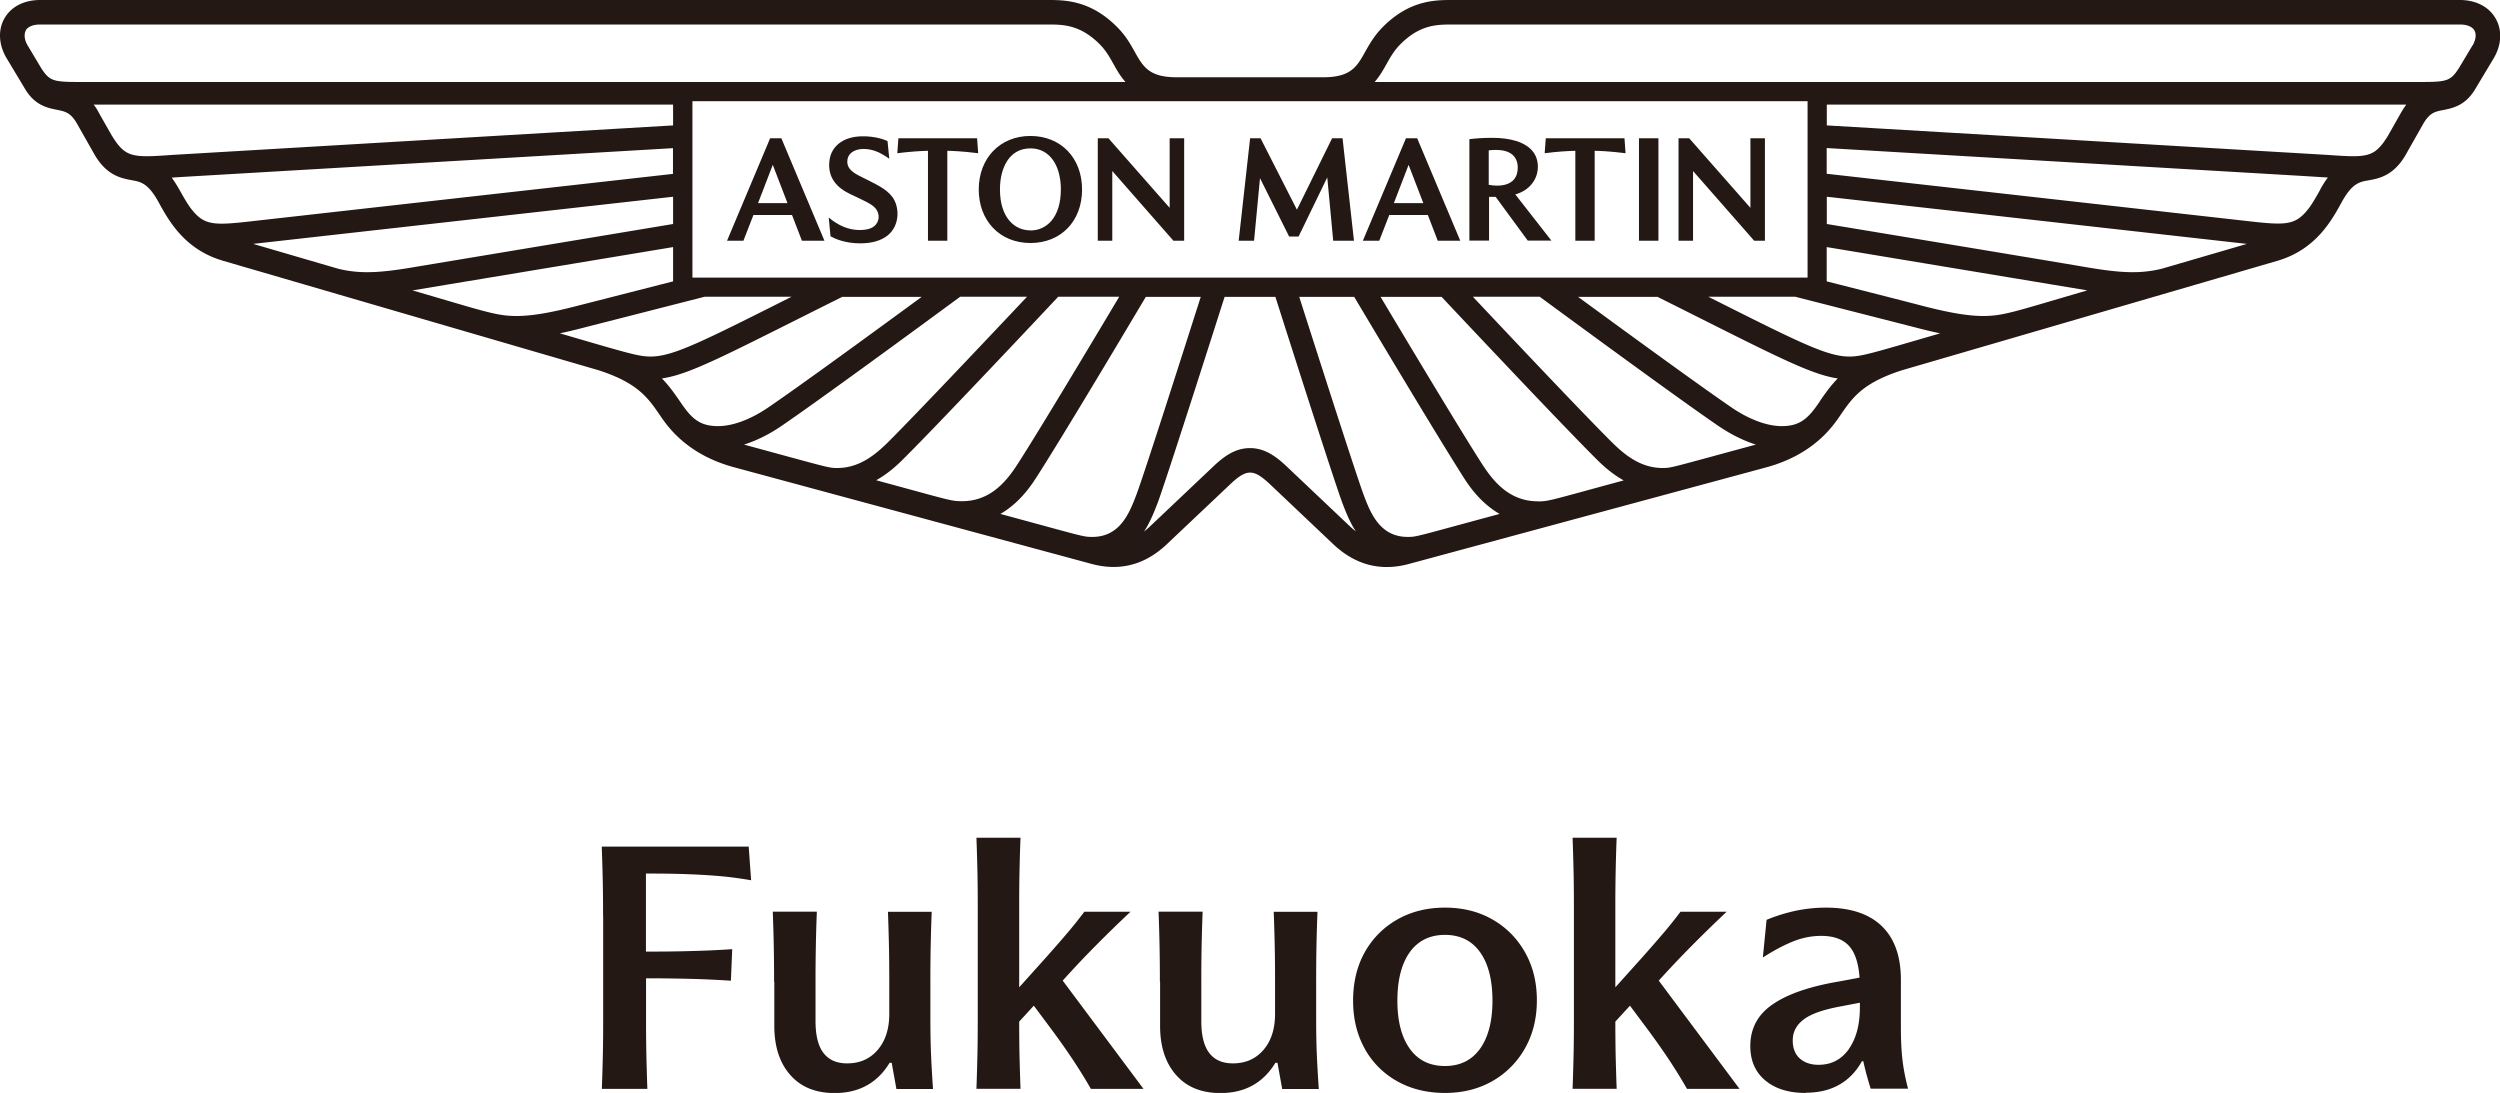 <svg id="_レイヤー_2" xmlns="http://www.w3.org/2000/svg" viewBox="0 0 227.46 99.44"><defs><style>.cls-1{fill:#231814}</style></defs><g id="_レイヤー_7"><path class="cls-1" d="M68.96 18.48h2.69L70.31 15l-1.34 3.48zm-2.81 3.42l3.92-9.32h1.02l3.92 9.32h-2.05l-.9-2.34h-3.51l-.91 2.34h-1.47zm9.41-.43l-.16-1.68c.9.76 1.84 1.14 2.83 1.14.57 0 .99-.11 1.28-.33.55-.42.55-1.17.15-1.64-.34-.4-.93-.65-2.34-1.32-1.25-.6-1.88-1.47-1.88-2.62 0-.8.27-1.44.82-1.91 1.2-1.04 3.19-.64 3.39-.61.38.07.75.18 1.1.33l.16 1.61c-.43-.3-.82-.53-1.19-.67-1.27-.48-2.63-.16-2.63.94 0 .53.34.9 1.06 1.27 1.64.83 2.41 1.15 3 1.89.72.9.75 2.65-.4 3.56-.6.47-1.43.71-2.49.71-1.39 0-2.32-.43-2.69-.64zm8.87.43v-8.18c-.76.02-1.57.07-2.79.22l.1-1.36h7.16l.1 1.36c-1.55-.19-2.38-.21-2.81-.22v8.18h-1.77zm9.32-.93c1.45 0 2.77-1.16 2.77-3.73 0-.21.05-2.28-1.3-3.28-.41-.3-.9-.46-1.47-.46-1.94 0-2.77 1.8-2.77 3.73 0 2.56 1.31 3.73 2.77 3.73zm0 1.14c-2.78 0-4.7-2.02-4.7-4.87s1.94-4.87 4.7-4.87 4.7 1.98 4.7 4.87-1.92 4.87-4.7 4.87zm6.13-.21v-9.32h.97l5.57 6.33v-6.33h1.32v9.32h-.98l-5.56-6.34v6.34h-1.32zm12.82 0l1.04-9.32h.95l3.31 6.5 3.2-6.5h.95l1.04 9.32h-1.89l-.54-5.76-2.61 5.38h-.86l-2.65-5.31-.54 5.69h-1.42zm14.11-3.42h2.69L128.16 15l-1.34 3.48zM124 21.9l3.92-9.32h1.02l3.92 9.32h-2.05l-.9-2.34h-3.51l-.91 2.34h-1.47zm11.46-5.08c.25.04.5.07.74.07 1.52 0 1.89-.87 1.89-1.63 0-1.14-.81-1.62-1.97-1.62-.21 0-.43.01-.67.04v3.15zm-1.77 5.08v-9.24c.52-.06 1.14-.12 2.09-.12.84 0 1.56.1 2.18.29.9.28 1.96.93 1.96 2.33 0 .58-.18 1.1-.54 1.56-.36.46-.86.78-1.51.97l3.28 4.2H139l-2.92-3.98h-.6v3.98h-1.77zm9.64 0v-8.18c-.76.02-1.57.07-2.79.22l.1-1.36h7.16l.1 1.36c-1.54-.19-2.38-.21-2.81-.22v8.18h-1.77zm5.79-9.32h1.77v9.32h-1.77v-9.32zm3.6 9.32v-9.32h.97l5.57 6.33v-6.33h1.32v9.32h-.98l-5.56-6.34v6.34h-1.32z"/><path class="cls-1" d="M227.06 1.68C226.46.62 225.27 0 223.81 0h-91.66c-1.55 0-3.88 0-6.31 2.43-.8.8-1.24 1.59-1.63 2.28-.75 1.35-1.3 2.32-3.81 2.32h-13.35c-2.51 0-3.05-.97-3.81-2.32-.39-.7-.83-1.49-1.63-2.28C99.18 0 96.84 0 95.3 0H3.65C2.19 0 1 .61.4 1.68-.2 2.74-.12 4.1.61 5.31l1.65 2.75c.89 1.52 2.06 1.76 2.92 1.93.78.16 1.25.25 1.85 1.3l1.45 2.56c1.13 2.09 2.48 2.35 3.48 2.54.76.14 1.48.21 2.45 1.97.94 1.72 2.37 4.32 5.83 5.35.34.1 34.15 9.96 34.2 9.97 3.56 1.15 4.49 2.47 5.61 4.11.66.97 2.41 3.56 6.76 4.73l32.52 8.79c3.48.94 5.68-.76 6.69-1.66l5.9-5.58c.81-.77 1.32-1.07 1.82-1.07s1 .3 1.82 1.07l5.9 5.59c1.02.9 3.22 2.59 6.69 1.66l32.52-8.79c4.35-1.17 6.1-3.76 6.76-4.73 1.11-1.62 2.02-2.95 5.61-4.11.04-.01 33.86-9.87 34.2-9.97 3.46-1.03 4.89-3.63 5.83-5.35.93-1.69 1.62-1.82 2.36-1.95.98-.18 2.41-.39 3.57-2.55l1.45-2.56c.6-1.05 1.07-1.15 1.85-1.3.86-.17 2.03-.41 2.92-1.93l1.65-2.75c.73-1.21.81-2.57.2-3.63zm-62.6 7.53v16.05H63V9.21h101.46zm-36.39 39.64c-2.5 0-3.37-2.14-4-3.83-.72-1.92-4.75-14.54-5.86-18.01h5c2.72 4.57 7.64 12.78 9.78 16.15.38.6 1.47 2.46 3.45 3.6-7.71 2.08-7.52 2.09-8.37 2.09zm11.83-3.24c-2.8 0-4.27-2.17-5.17-3.57-1.84-2.88-6-9.8-9.12-15.03h5.55c3.5 3.72 10.92 11.59 13.83 14.5.44.44 1.38 1.44 2.74 2.2-6.76 1.83-6.79 1.91-7.84 1.91zm11.36-3.03c-2.18 0-3.71-1.45-4.8-2.54-2.57-2.57-8.66-9.01-12.45-13.04h6.08c3.87 2.84 12.78 9.38 16.28 11.77.65.44 1.91 1.22 3.39 1.68-7.84 2.12-7.67 2.13-8.5 2.13zm14.3-6.04c-1.01 1.49-1.75 2.23-3.44 2.23-1.56 0-3.25-.79-4.58-1.7-2.9-1.98-9.59-6.86-13.96-10.06h7.23c8.86 4.43 12.59 6.4 15.13 7.14.46.13.88.23 1.27.28-.66.67-1.13 1.34-1.66 2.11zm2.69-4.1c-2.03 0-4.66-1.34-12.82-5.44h7.91l11.08 2.83c.75.2 1.45.36 2.1.5-6.21 1.81-7.15 2.11-8.26 2.11zm21.66-6.02c-6.55 1.91-7.61 2.33-9.47 2.33-1.23 0-2.86-.23-5.51-.92s-8.73-2.23-8.73-2.23v-3.12l23.71 3.94zm6.77-1.97c-2.09.52-4.03.35-7.1-.18s-23.37-3.89-23.37-3.89V17.9l38.22 4.29-7.74 2.26zm14.41-7.17c-.3.54-.59 1.05-.92 1.53-1.33 1.8-2.15 1.71-6.25 1.24l-37.72-4.24v-2.34l43.5 2.55c.33.02 1.21.08 2.1.13-.24.32-.48.68-.71 1.12zm7.4-7.09s-.8 1.41-1.21 2.14c-1.26 2.05-1.89 2.02-5.58 1.76l-45.49-2.68V9.52h52.72c-.15.2-.29.42-.43.66zm6.45-6.03l-1.19 1.99c-.83 1.31-1.16 1.31-3.98 1.31h-94.7c1.01-1.16 1.27-2.37 2.36-3.45 1.78-1.78 3.32-1.78 4.74-1.78h91.66c.63 0 1.11.2 1.3.54.2.35.13.87-.18 1.39zM104.09 48.35c.39-.58.76-1.33 1.24-2.6.74-1.97 4.91-15.04 6.09-18.74h4.62c1.18 3.7 5.35 16.77 6.09 18.74.48 1.27.84 2.02 1.24 2.6-.14-.11-.28-.22-.42-.34l-5.87-5.56c-.92-.87-1.96-1.68-3.35-1.68-1.39 0-2.43.81-3.35 1.68l-5.87 5.56c-.14.12-.28.24-.42.34zm-13.07-1.59c1.98-1.14 3.06-3 3.45-3.6 2.15-3.36 7.06-11.57 9.78-16.15h5c-1.11 3.47-5.13 16.09-5.86 18.01-.64 1.69-1.5 3.83-4 3.83-.85 0-.66 0-8.37-2.09zM79.71 43.7c1.36-.76 2.3-1.76 2.74-2.2 2.91-2.91 10.33-10.77 13.83-14.5h5.55c-3.12 5.23-7.28 12.16-9.12 15.03-.89 1.4-2.37 3.57-5.17 3.57-1.05 0-1.08-.08-7.84-1.91zm-12.02-3.25c1.48-.46 2.75-1.24 3.39-1.68 3.5-2.39 12.42-8.93 16.28-11.77h6.08c-3.79 4.02-9.89 10.47-12.45 13.04-1.09 1.09-2.62 2.54-4.8 2.54-.83 0-.66 0-8.5-2.13zm-7.46-6.02c.4-.06.82-.15 1.27-.28 2.55-.74 6.27-2.72 15.13-7.14h7.23c-4.37 3.2-11.05 8.08-13.96 10.06-1.33.91-3.02 1.7-4.58 1.7-1.7 0-2.44-.74-3.44-2.23-.53-.76-1-1.44-1.66-2.11zm-9.3-4.1c.65-.14 1.34-.3 2.1-.5L64.11 27h7.91c-8.16 4.1-10.79 5.44-12.82 5.44-1.11 0-2.05-.3-8.26-2.11zm10.31-7.85v3.12l-8.73 2.23c-2.65.69-4.28.92-5.51.92-1.85 0-2.91-.42-9.47-2.33l23.71-3.94zm-38.22-.29l38.22-4.29v2.48l-23.37 3.89c-3.07.53-5.01.7-7.1.18l-7.74-2.26zm-7.39-6.03c.89-.06 1.77-.11 2.1-.13l43.5-2.55v2.34l-37.72 4.24c-4.1.47-4.92.56-6.25-1.24-.33-.48-.62-1-.92-1.53-.24-.43-.48-.8-.71-1.12zM8.52 9.52h52.72v1.89l-45.49 2.68c-3.69.26-4.32.29-5.58-1.76-.41-.72-1.21-2.12-1.21-2.14-.14-.25-.28-.47-.43-.66zM2.34 2.77c.19-.34.67-.54 1.3-.54H95.3c1.41 0 2.95 0 4.74 1.78 1.09 1.09 1.34 2.3 2.36 3.45H7.7c-2.82 0-3.15 0-3.98-1.31L2.53 4.16c-.31-.51-.37-1.03-.18-1.39zm52.53 80.62c0-1.26-.01-2.35-.03-3.27-.02-.93-.05-1.96-.09-3.09h13.37l.22 3.06c-.93-.16-1.85-.29-2.76-.37-.92-.08-1.89-.14-2.92-.18-1.03-.04-2.19-.06-3.49-.06h-.4v7.1c1.46 0 2.83-.01 4.11-.05a88.7 88.7 0 003.74-.17l-.12 2.87a87.83 87.83 0 00-3.69-.17c-1.25-.03-2.59-.05-4.03-.05v3.7c0 1.26.01 2.34.03 3.26.02.92.05 1.95.09 3.1h-4.14c.04-1.15.07-2.19.09-3.1.02-.92.03-2 .03-3.26v-9.32zm15.56 5.92a158.353 158.353 0 00-.12-6.36h4.01a157.66 157.66 0 00-.12 6.36v3.58c0 1.32.24 2.29.73 2.92.48.63 1.2.94 2.15.94 1.15 0 2.08-.41 2.78-1.23.7-.82 1.05-1.91 1.05-3.27v-2.93c0-1.26-.01-2.35-.03-3.27s-.05-1.96-.09-3.09h3.98a154.591 154.591 0 00-.12 6.36v3.4c0 1.19.02 2.26.06 3.21.04.95.1 2 .18 3.15h-3.33l-.43-2.38h-.19c-1.11 1.83-2.78 2.75-5 2.75-1.73 0-3.08-.55-4.04-1.65-.97-1.1-1.45-2.59-1.45-4.46v-4.01zm18.53-6.73c0-1.26-.01-2.35-.03-3.27-.02-.93-.05-1.96-.09-3.09h4.01a154.591 154.591 0 00-.12 6.36v7.25l2.38-2.65c.64-.72 1.25-1.41 1.82-2.08.58-.67 1.15-1.38 1.73-2.15h4.2c-1.11 1.05-2.16 2.07-3.15 3.07-.99 1-2 2.06-3.02 3.2l7.35 9.85h-4.79c-.51-.91-1.08-1.81-1.68-2.72-.61-.91-1.24-1.8-1.9-2.69l-1.61-2.16-1.33 1.45c0 1.19.01 2.23.03 3.12s.05 1.88.09 2.99h-4.01c.04-1.15.07-2.19.09-3.1.02-.92.03-2 .03-3.26V82.57zm16.57 6.73a158.353 158.353 0 00-.12-6.36h4.01a156.97 156.97 0 00-.12 6.36v3.58c0 1.32.24 2.29.73 2.92.48.63 1.2.94 2.15.94 1.15 0 2.08-.41 2.78-1.23.7-.82 1.05-1.91 1.05-3.27v-2.93c0-1.26-.01-2.35-.03-3.27-.02-.93-.05-1.96-.09-3.09h3.98a154.591 154.591 0 00-.12 6.36v3.4c0 1.19.02 2.26.06 3.21.04.95.1 2 .18 3.15h-3.33l-.43-2.38h-.19c-1.11 1.83-2.78 2.75-5 2.75-1.73 0-3.08-.55-4.04-1.65-.97-1.1-1.45-2.59-1.45-4.46v-4.01zm18.64 6.1c-.71-1.27-1.06-2.72-1.06-4.37s.35-3.13 1.06-4.4c.71-1.27 1.7-2.26 2.96-2.98 1.27-.72 2.71-1.08 4.34-1.08s3.07.36 4.32 1.08c1.26.72 2.24 1.71 2.96 2.98.72 1.27 1.08 2.72 1.08 4.37s-.36 3.1-1.08 4.37a7.844 7.844 0 01-2.96 2.98c-1.26.72-2.7 1.08-4.32 1.08s-3.07-.35-4.34-1.06a7.59 7.59 0 01-2.96-2.96zm11.62-4.37c0-1.89-.38-3.36-1.13-4.41-.75-1.05-1.82-1.57-3.19-1.57s-2.44.52-3.2 1.57c-.75 1.05-1.13 2.52-1.13 4.41s.38 3.33 1.13 4.38 1.82 1.57 3.2 1.57 2.44-.53 3.19-1.57c.75-1.05 1.13-2.51 1.13-4.38zm7.41-8.46c0-1.26-.01-2.35-.03-3.27-.02-.93-.05-1.96-.09-3.09h4.01a154.591 154.591 0 00-.12 6.36v7.25l2.38-2.65c.64-.72 1.25-1.41 1.82-2.08.58-.67 1.15-1.38 1.73-2.15h4.2c-1.11 1.05-2.16 2.07-3.15 3.07-.99 1-2 2.06-3.03 3.2l7.35 9.85h-4.78c-.52-.91-1.08-1.81-1.68-2.72-.61-.91-1.24-1.8-1.9-2.69l-1.61-2.16-1.33 1.45c0 1.19.01 2.23.03 3.12.02.88.05 1.88.09 2.99h-4.01c.04-1.15.07-2.19.09-3.1.02-.92.03-2 .03-3.26V82.57zm21.08 16.86c-1.54 0-2.77-.38-3.67-1.14-.91-.76-1.36-1.8-1.36-3.12 0-1.61.68-2.88 2.05-3.81 1.37-.94 3.39-1.63 6.07-2.08l1.82-.34c-.1-1.36-.43-2.33-.99-2.92-.56-.59-1.39-.88-2.5-.88-.84 0-1.68.16-2.52.49-.83.33-1.77.82-2.79 1.48l.34-3.43c.84-.35 1.72-.62 2.62-.82.91-.19 1.83-.29 2.78-.29 2.22 0 3.92.56 5.08 1.68 1.16 1.12 1.74 2.75 1.74 4.89v4.38c0 1.11.05 2.07.14 2.87s.26 1.69.51 2.65h-3.4c-.12-.39-.24-.79-.35-1.19a23 23 0 01-.32-1.31h-.12c-1.07 1.91-2.78 2.87-5.12 2.87zm3.92-3.98c.68-.95 1.02-2.22 1.02-3.83v-.4l-1.61.31c-1.63.29-2.78.68-3.47 1.19-.69.51-1.03 1.15-1.03 1.93 0 .72.22 1.27.65 1.65s1 .57 1.7.57c1.15 0 2.07-.47 2.75-1.42z"/></g></svg>